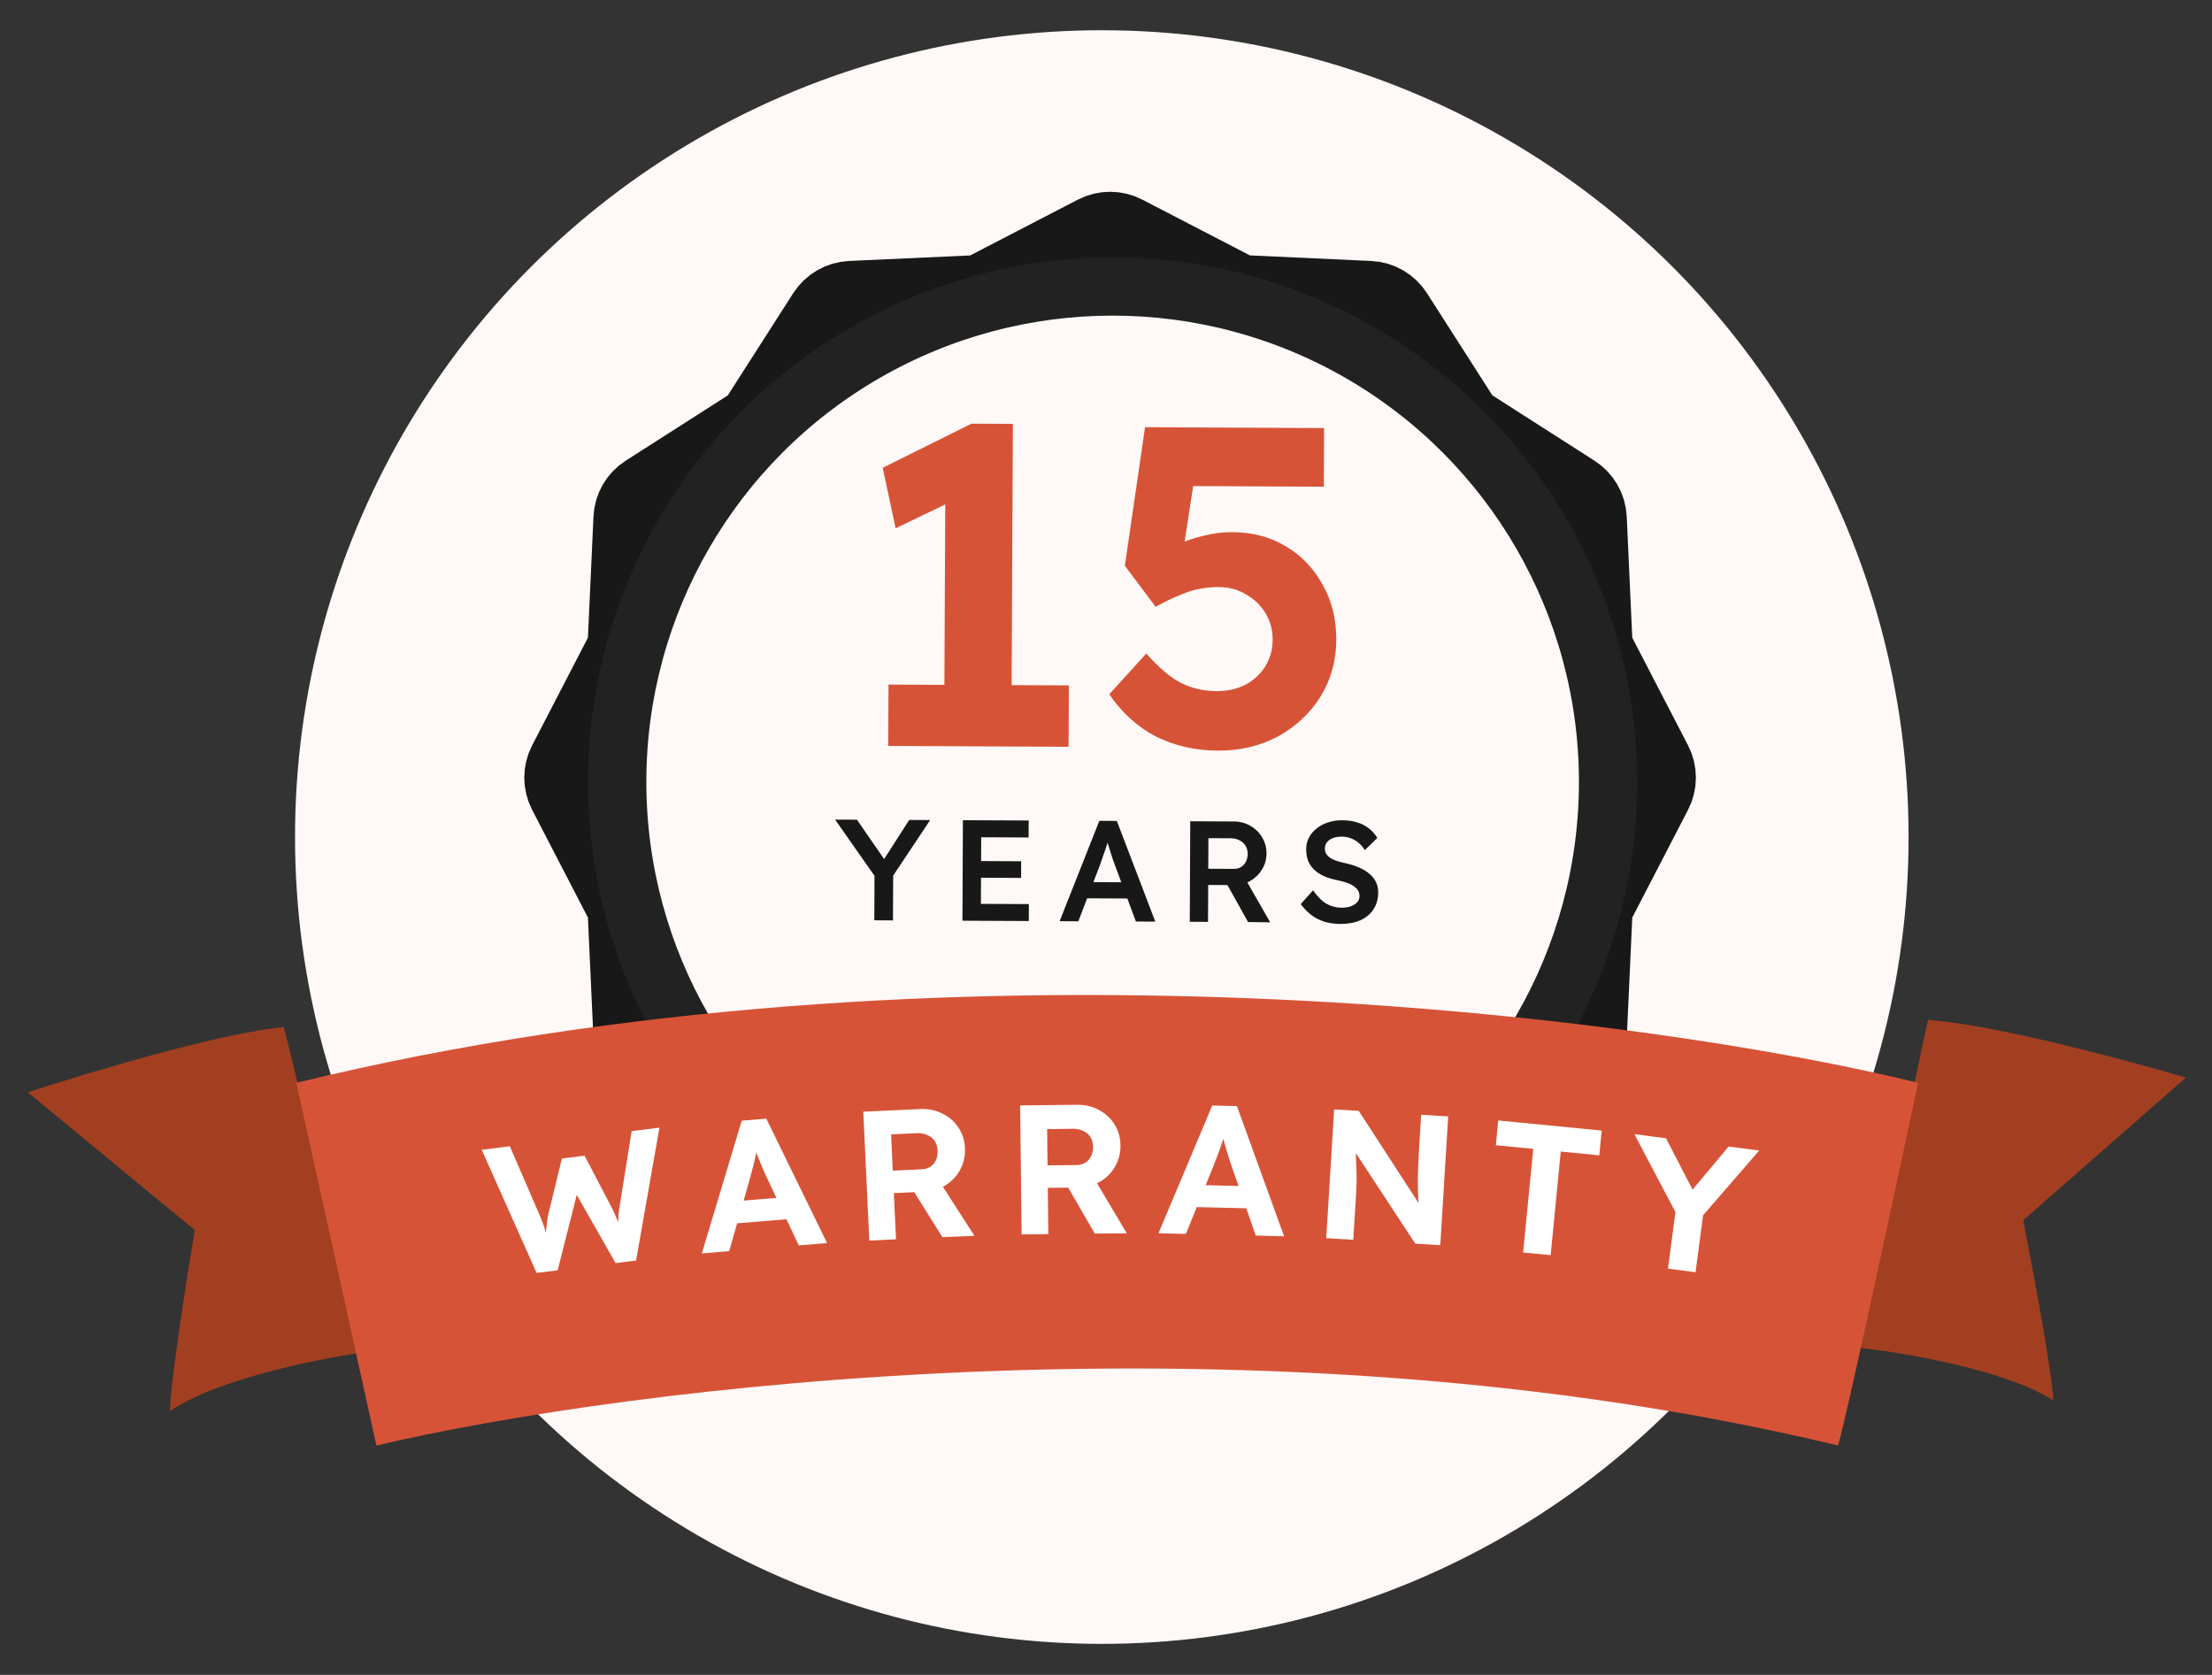<svg width="70" height="53" viewBox="0 0 70 53" fill="none" xmlns="http://www.w3.org/2000/svg">
<rect x="0" y="0" width="70" height="53" fill="#333333" stroke="none"/>
<circle cx="34.867" cy="26.488" r="25.531" fill="#FEF8F7"/>
<path d="M29.88 22.907L29.919 14.74L30.446 15.706L28.342 16.717L27.934 14.803L30.744 13.407L32.053 13.413L32.008 22.917L29.88 22.907ZM28.108 23.604L28.117 21.663L33.825 21.689L33.816 23.631L28.108 23.604ZM38.546 23.753C37.818 23.75 37.157 23.598 36.564 23.298C35.981 22.989 35.494 22.546 35.104 21.969L36.275 20.68C36.684 21.142 37.057 21.455 37.392 21.62C37.726 21.785 38.095 21.868 38.498 21.87C38.833 21.871 39.135 21.806 39.404 21.673C39.673 21.53 39.885 21.335 40.04 21.086C40.194 20.838 40.272 20.56 40.274 20.253C40.275 19.937 40.2 19.654 40.048 19.404C39.896 19.154 39.69 18.956 39.432 18.811C39.184 18.657 38.897 18.579 38.571 18.577C38.36 18.576 38.163 18.595 37.981 18.632C37.799 18.66 37.597 18.721 37.376 18.816C37.155 18.901 36.886 19.029 36.569 19.201L35.597 17.902L36.236 13.519L41.901 13.546L41.893 15.401L37.32 15.379L37.855 14.749L37.366 17.939L36.677 17.605C36.822 17.471 37.019 17.348 37.269 17.234C37.528 17.11 37.806 17.016 38.104 16.95C38.411 16.875 38.708 16.838 38.996 16.839C39.629 16.842 40.189 16.989 40.676 17.279C41.173 17.569 41.564 17.973 41.849 18.492C42.144 19.002 42.29 19.587 42.287 20.248C42.284 20.91 42.118 21.508 41.789 22.043C41.461 22.569 41.013 22.989 40.446 23.302C39.879 23.606 39.246 23.757 38.546 23.753Z" fill="#D75337"/>
<path d="M27.668 29.122L27.675 27.536L27.706 27.759L26.428 25.936L27.119 25.939L28.094 27.352L27.88 27.337L28.773 25.947L29.436 25.95L28.196 27.811L28.266 27.503L28.258 29.125L27.668 29.122ZM30.457 29.135L30.472 25.955L32.553 25.964L32.551 26.501L31.051 26.494L31.041 28.602L32.559 28.609L32.556 29.145L30.457 29.135ZM30.736 27.773L30.739 27.246L32.315 27.254L32.313 27.781L30.736 27.773ZM33.533 29.15L34.789 25.975L35.343 25.978L36.56 29.164L35.946 29.161L35.273 27.349C35.258 27.313 35.237 27.255 35.21 27.177C35.187 27.098 35.16 27.013 35.13 26.922C35.1 26.828 35.073 26.741 35.049 26.662C35.025 26.58 35.007 26.521 34.995 26.485L35.109 26.481C35.091 26.541 35.069 26.609 35.044 26.685C35.02 26.761 34.994 26.839 34.966 26.921C34.938 27.003 34.911 27.081 34.883 27.157C34.859 27.233 34.836 27.3 34.814 27.361L34.124 29.153L33.533 29.15ZM34.1 28.425L34.307 27.913L35.757 27.92L35.972 28.434L34.1 28.425ZM37.651 29.169L37.666 25.988L39.048 25.995C39.239 25.996 39.413 26.042 39.57 26.134C39.727 26.222 39.85 26.344 39.941 26.499C40.034 26.651 40.08 26.822 40.079 27.013C40.078 27.195 40.03 27.363 39.936 27.517C39.844 27.668 39.719 27.789 39.561 27.879C39.406 27.966 39.232 28.009 39.038 28.008L38.234 28.004L38.228 29.172L37.651 29.169ZM39.496 29.178L38.694 27.738L39.303 27.628L40.196 29.186L39.496 29.178ZM38.236 27.491L39.045 27.495C39.133 27.495 39.209 27.476 39.273 27.437C39.34 27.395 39.391 27.337 39.428 27.265C39.465 27.192 39.483 27.112 39.484 27.024C39.484 26.924 39.462 26.838 39.417 26.765C39.371 26.692 39.308 26.634 39.227 26.591C39.145 26.548 39.051 26.527 38.945 26.526L38.241 26.523L38.236 27.491ZM42.419 29.237C42.234 29.236 42.065 29.213 41.91 29.167C41.756 29.117 41.617 29.046 41.493 28.951C41.37 28.857 41.26 28.742 41.163 28.609L41.551 28.174C41.699 28.381 41.844 28.524 41.986 28.604C42.128 28.683 42.288 28.723 42.467 28.724C42.57 28.724 42.664 28.71 42.749 28.68C42.834 28.647 42.901 28.603 42.949 28.549C42.998 28.492 43.023 28.427 43.023 28.354C43.023 28.302 43.013 28.256 42.992 28.213C42.974 28.167 42.945 28.128 42.906 28.094C42.867 28.058 42.818 28.024 42.761 27.994C42.704 27.963 42.639 27.937 42.566 27.916C42.493 27.894 42.413 27.874 42.325 27.855C42.159 27.821 42.014 27.777 41.89 27.721C41.766 27.663 41.662 27.593 41.577 27.511C41.493 27.426 41.431 27.332 41.392 27.228C41.353 27.122 41.334 27.003 41.335 26.869C41.336 26.736 41.365 26.613 41.423 26.502C41.484 26.39 41.566 26.293 41.67 26.212C41.773 26.131 41.893 26.067 42.03 26.023C42.166 25.978 42.313 25.956 42.471 25.957C42.649 25.957 42.808 25.98 42.947 26.023C43.09 26.066 43.214 26.13 43.319 26.215C43.428 26.297 43.517 26.398 43.586 26.516L43.193 26.901C43.133 26.806 43.065 26.729 42.99 26.668C42.914 26.604 42.833 26.557 42.745 26.526C42.657 26.492 42.565 26.475 42.468 26.475C42.359 26.474 42.264 26.489 42.182 26.519C42.103 26.549 42.041 26.592 41.995 26.65C41.949 26.704 41.926 26.77 41.926 26.849C41.925 26.91 41.939 26.964 41.966 27.013C41.993 27.059 42.031 27.1 42.079 27.136C42.13 27.173 42.195 27.205 42.274 27.233C42.352 27.26 42.442 27.285 42.542 27.307C42.708 27.341 42.858 27.387 42.991 27.445C43.124 27.5 43.237 27.567 43.331 27.647C43.424 27.723 43.495 27.811 43.543 27.911C43.591 28.008 43.615 28.117 43.614 28.239C43.613 28.448 43.562 28.628 43.462 28.779C43.364 28.927 43.226 29.041 43.047 29.122C42.867 29.2 42.658 29.238 42.419 29.237Z" fill="#181818"/>
<path d="M50.671 20.689C50.597 20.546 50.555 20.39 50.548 20.23L50.373 16.394C50.356 16.035 50.166 15.706 49.864 15.512L46.63 13.443C46.495 13.357 46.38 13.242 46.294 13.107L44.224 9.873C44.03 9.57 43.702 9.38 43.342 9.364L39.506 9.188C39.347 9.181 39.19 9.139 39.048 9.066L35.639 7.3C35.319 7.134 34.94 7.134 34.62 7.3L31.211 9.066C31.069 9.14 30.913 9.182 30.753 9.189L26.917 9.364C26.558 9.381 26.229 9.571 26.035 9.873L23.965 13.107C23.879 13.242 23.764 13.357 23.63 13.443L20.395 15.512C20.093 15.706 19.903 16.035 19.887 16.394L19.711 20.23C19.704 20.39 19.662 20.546 19.588 20.689L17.822 24.098C17.657 24.417 17.657 24.797 17.822 25.116L19.588 28.526C19.662 28.668 19.704 28.824 19.711 28.984L19.887 32.82C19.903 33.179 20.093 33.508 20.396 33.702L23.629 35.771C23.764 35.857 23.879 35.972 23.965 36.107L26.035 39.341C26.228 39.644 26.557 39.834 26.916 39.85L30.752 40.025C30.912 40.033 31.069 40.075 31.211 40.148L34.62 41.914C34.94 42.08 35.319 42.08 35.639 41.914L39.048 40.148C39.19 40.075 39.347 40.033 39.507 40.025L43.342 39.85C43.702 39.834 44.03 39.644 44.224 39.341L46.294 36.107C46.38 35.972 46.495 35.857 46.629 35.771L49.863 33.702C50.166 33.508 50.356 33.179 50.373 32.82L50.548 28.985C50.555 28.825 50.597 28.668 50.671 28.526L52.437 25.116C52.602 24.797 52.602 24.418 52.437 24.098L50.671 20.689Z" stroke="#181818" stroke-width="2.214"/>
<circle cx="35.21" cy="24.744" r="15.679" stroke="#222222" stroke-width="1.845"/>
<path d="M64.975 44.316C63.518 43.366 60.303 42.812 58.877 42.653C59.511 39.512 60.825 33.039 61.015 32.278C63.043 32.405 67.298 33.545 69.173 34.1L64.025 38.614C64.342 40.224 64.975 43.619 64.975 44.316Z" fill="#A23F20"/>
<path d="M5.383 44.652C6.811 43.658 10.008 43.008 11.428 42.807C10.701 39.686 9.193 33.255 8.98 32.501C6.957 32.688 2.738 33.956 0.881 34.566L6.162 38.924C5.894 40.543 5.362 43.955 5.383 44.652Z" fill="#A23F20"/>
<path d="M11.912 45.742L9.379 34.265C30.019 29.233 52.192 32.168 60.699 34.265C59.948 37.796 58.391 45.035 58.166 45.742C39.852 41.328 19.699 43.903 11.912 45.742Z" fill="#D75337"/>
<path d="M16.981 40.281L15.244 36.384L16.135 36.273L17.077 38.453C17.114 38.531 17.148 38.617 17.18 38.711C17.214 38.8 17.243 38.889 17.265 38.976C17.291 39.059 17.313 39.139 17.33 39.215C17.351 39.287 17.369 39.347 17.382 39.396L17.243 39.408C17.257 39.242 17.27 39.103 17.279 38.992C17.288 38.877 17.297 38.776 17.306 38.689C17.318 38.597 17.334 38.505 17.354 38.413L17.782 36.661L18.5 36.572L19.333 38.166C19.394 38.276 19.444 38.383 19.485 38.488C19.529 38.588 19.566 38.687 19.598 38.785C19.629 38.879 19.659 38.976 19.687 39.074L19.568 39.112C19.57 39.03 19.569 38.959 19.566 38.901C19.566 38.838 19.564 38.782 19.562 38.731C19.563 38.68 19.565 38.629 19.566 38.578C19.567 38.523 19.571 38.46 19.578 38.388C19.584 38.313 19.597 38.225 19.616 38.125L19.989 35.793L20.869 35.683L20.129 39.889L19.481 39.969L18.187 37.698L18.281 37.698L17.647 40.198L16.981 40.281Z" fill="white"/>
<path d="M22.21 39.663L23.472 35.463L24.251 35.399L26.173 39.336L25.278 39.41L24.278 37.286C24.25 37.226 24.214 37.149 24.171 37.055C24.132 36.961 24.091 36.861 24.047 36.755C24.003 36.65 23.962 36.55 23.923 36.456C23.884 36.358 23.853 36.276 23.832 36.212L23.989 36.199C23.973 36.286 23.953 36.379 23.93 36.478C23.911 36.574 23.89 36.673 23.867 36.776C23.844 36.876 23.819 36.973 23.792 37.069C23.765 37.165 23.739 37.259 23.716 37.35L23.076 39.591L22.21 39.663ZM22.883 38.747L23.11 38.026L24.976 37.873L25.324 38.546L22.883 38.747Z" fill="white"/>
<path d="M27.51 39.257L27.319 35.179L29.125 35.095C29.377 35.083 29.609 35.13 29.82 35.237C30.032 35.34 30.2 35.486 30.325 35.675C30.455 35.863 30.526 36.082 30.537 36.33C30.549 36.575 30.499 36.801 30.388 37.008C30.281 37.212 30.127 37.377 29.927 37.503C29.726 37.629 29.5 37.698 29.247 37.71L28.286 37.755L28.355 39.217L27.51 39.257ZM29.823 39.148L28.7 37.356L29.59 37.168L30.837 39.106L29.823 39.148ZM28.253 37.044L29.173 37.001C29.278 36.996 29.368 36.969 29.444 36.918C29.523 36.864 29.582 36.793 29.621 36.706C29.659 36.614 29.676 36.514 29.671 36.406C29.665 36.289 29.635 36.19 29.581 36.106C29.526 36.023 29.45 35.961 29.35 35.919C29.251 35.873 29.137 35.853 29.009 35.859L28.199 35.897L28.253 37.044Z" fill="white"/>
<path d="M32.33 39.062L32.283 34.98L34.091 34.96C34.343 34.957 34.573 35.012 34.781 35.127C34.988 35.237 35.151 35.389 35.27 35.582C35.393 35.775 35.455 35.996 35.458 36.244C35.461 36.489 35.403 36.714 35.285 36.917C35.171 37.117 35.011 37.276 34.807 37.395C34.602 37.514 34.373 37.575 34.121 37.578L33.158 37.589L33.175 39.052L32.33 39.062ZM34.645 39.035L33.586 37.205L34.482 37.049L35.659 39.03L34.645 39.035ZM33.15 36.877L34.072 36.867C34.177 36.865 34.268 36.841 34.345 36.794C34.426 36.742 34.487 36.673 34.529 36.587C34.571 36.498 34.591 36.398 34.59 36.289C34.589 36.173 34.562 36.072 34.511 35.987C34.459 35.902 34.385 35.837 34.287 35.791C34.189 35.742 34.076 35.718 33.948 35.719L33.137 35.729L33.15 36.877Z" fill="white"/>
<path d="M36.661 39.026L38.362 34.983L39.143 35.002L40.636 39.121L39.739 39.099L38.969 36.882C38.948 36.819 38.92 36.739 38.888 36.641C38.859 36.543 38.828 36.439 38.796 36.33C38.764 36.22 38.733 36.116 38.704 36.018C38.676 35.916 38.654 35.832 38.64 35.766L38.798 35.77C38.772 35.855 38.743 35.945 38.71 36.042C38.68 36.134 38.649 36.231 38.615 36.331C38.582 36.427 38.546 36.522 38.509 36.614C38.472 36.707 38.437 36.797 38.404 36.886L37.529 39.046L36.661 39.026ZM37.428 38.187L37.73 37.494L39.601 37.539L39.876 38.245L37.428 38.187Z" fill="white"/>
<path d="M41.97 39.18L42.22 35.106L43 35.154L45.065 38.337L44.903 38.327C44.894 38.206 44.888 38.088 44.883 37.975C44.879 37.858 44.874 37.741 44.87 37.624C44.869 37.503 44.869 37.38 44.869 37.256C44.873 37.127 44.877 36.993 44.882 36.853C44.887 36.709 44.895 36.554 44.905 36.387L44.973 35.276L45.829 35.328L45.578 39.403L44.787 39.354L42.677 36.139L42.898 36.159C42.905 36.362 42.91 36.535 42.912 36.679C42.919 36.82 42.923 36.943 42.925 37.048C42.93 37.154 42.932 37.245 42.931 37.323C42.93 37.401 42.928 37.475 42.923 37.545C42.923 37.615 42.92 37.689 42.916 37.766L42.825 39.233L41.97 39.18Z" fill="white"/>
<path d="M48.2 39.634L48.521 36.355L47.337 36.24L47.413 35.456L50.686 35.776L50.61 36.559L49.391 36.44L49.071 39.719L48.2 39.634Z" fill="white"/>
<path d="M52.784 40.145L53.05 38.128L53.053 38.416L51.721 35.889L52.721 36.02L53.734 37.977L53.343 37.907L54.704 36.281L55.67 36.408L53.79 38.578L53.929 38.196L53.657 40.26L52.784 40.145Z" fill="white"/>
</svg>
